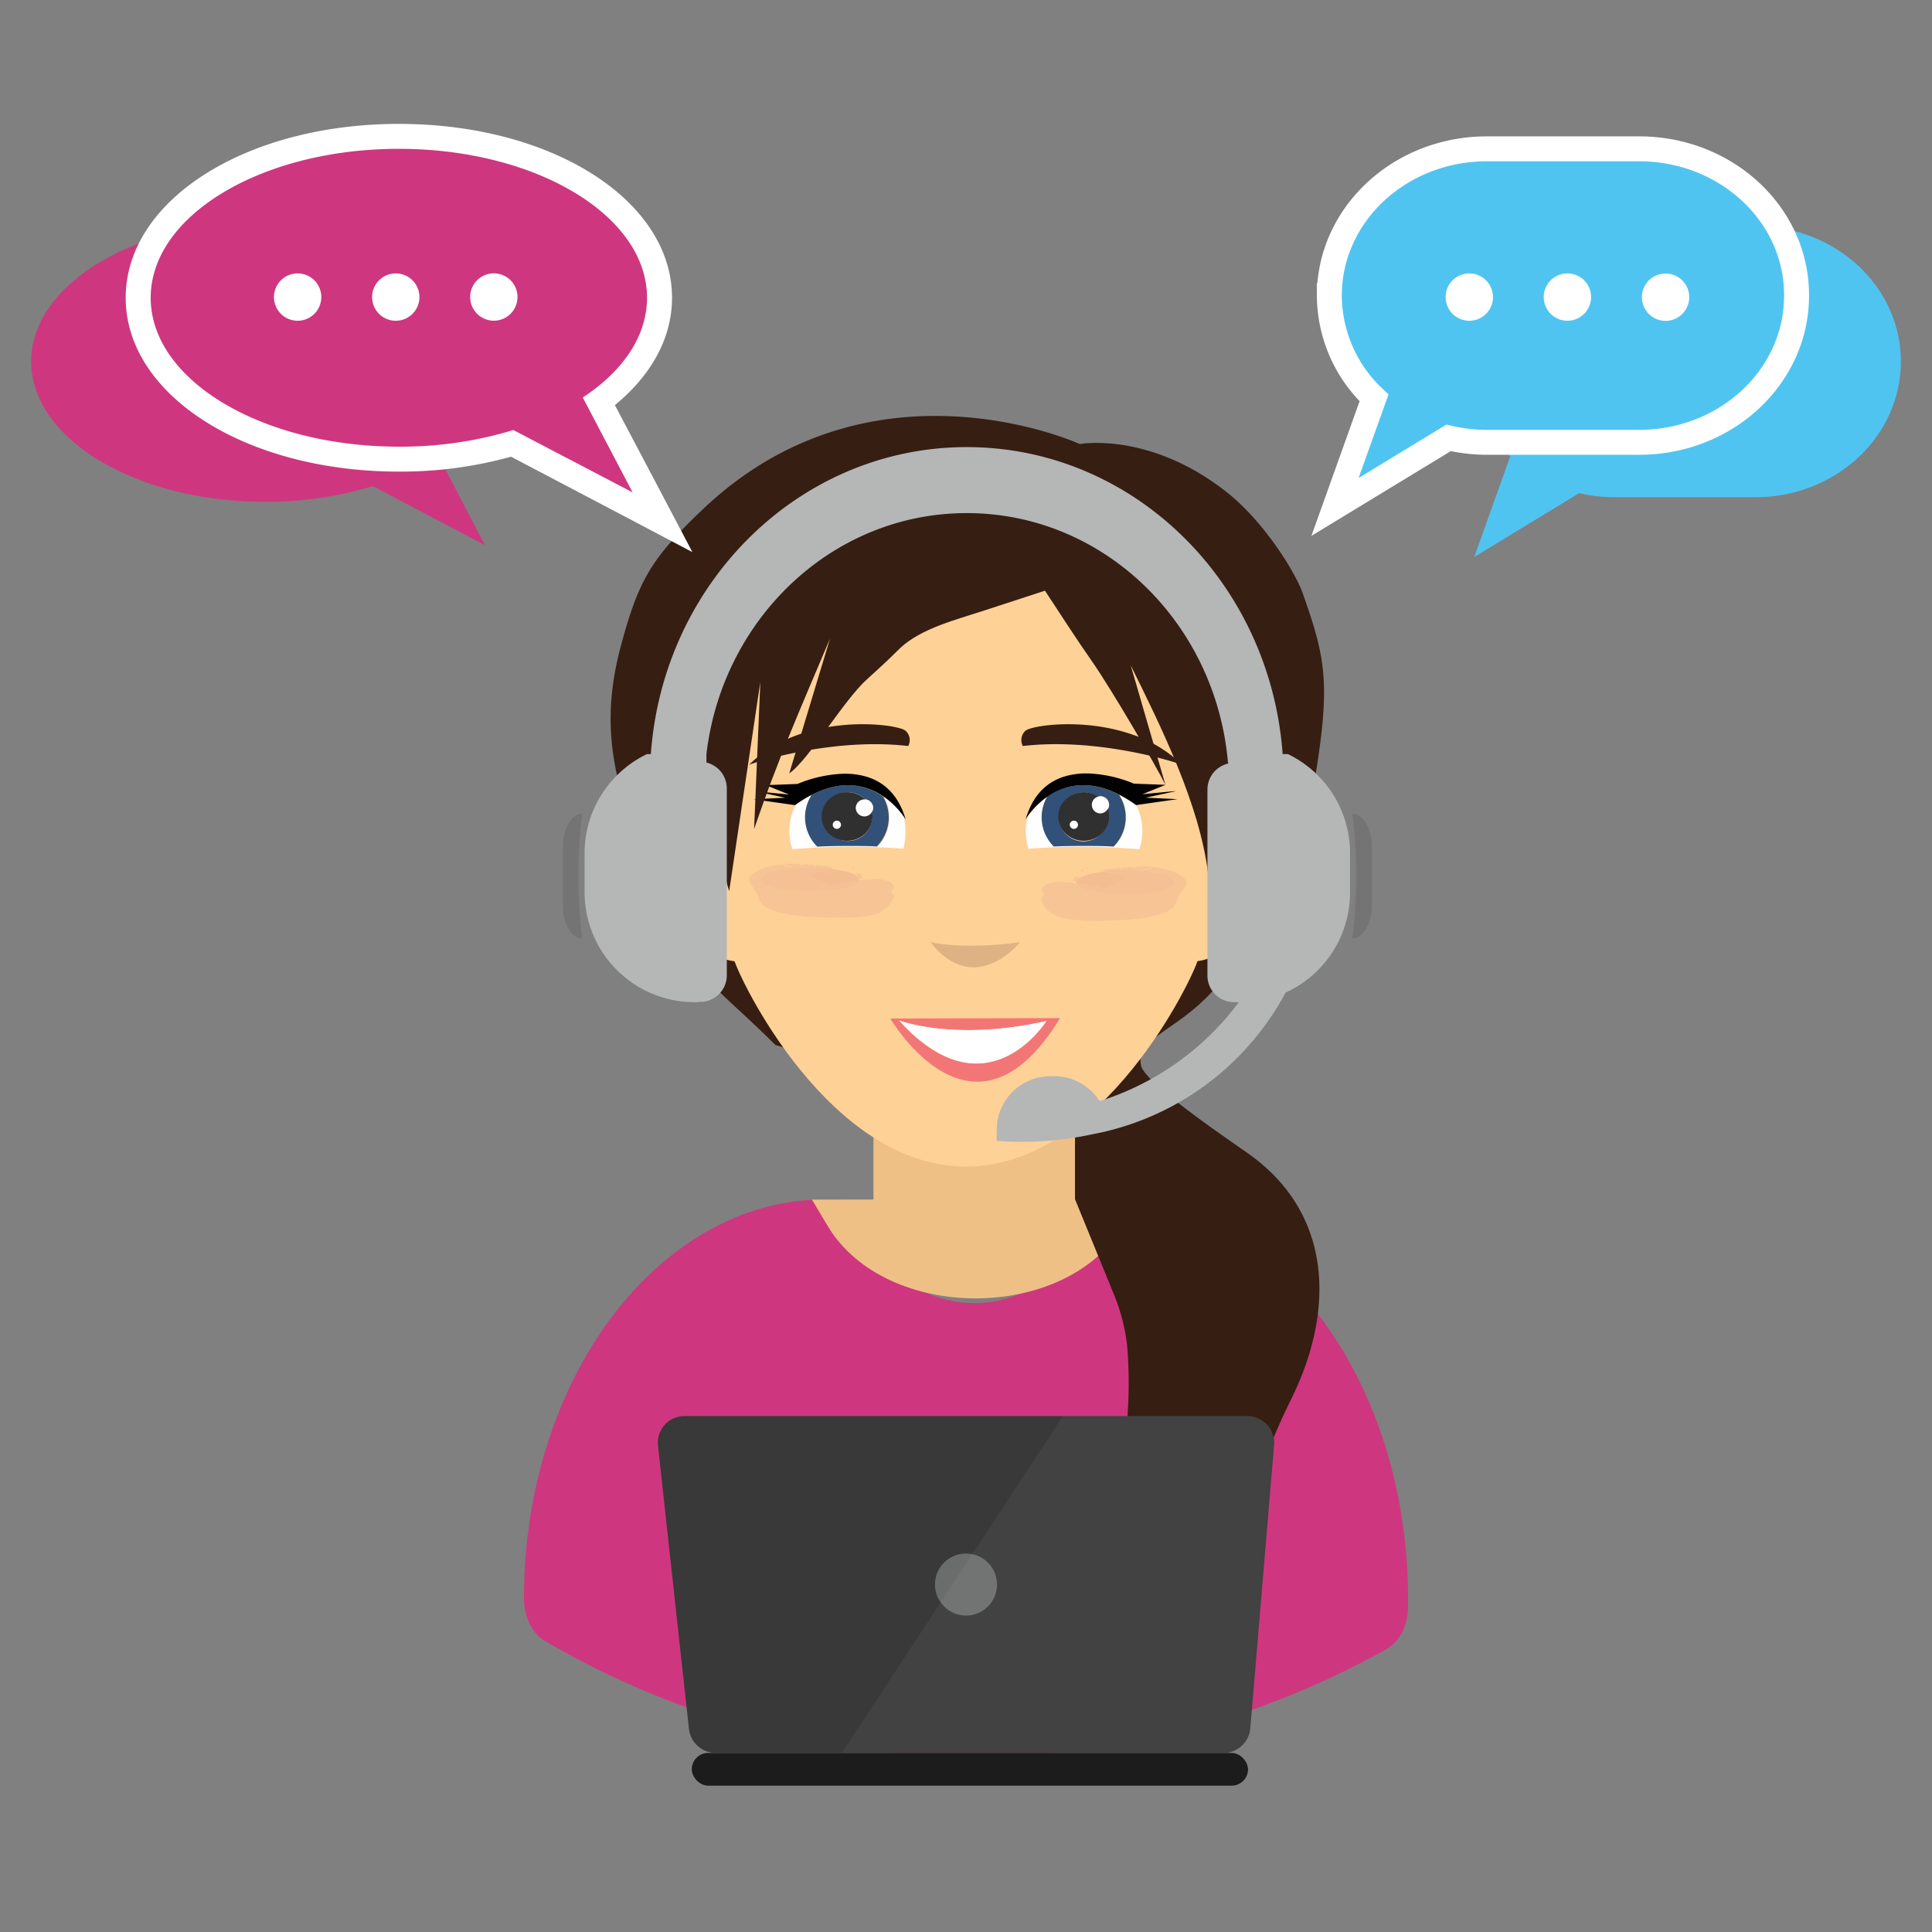 <svg id="Layer_1" data-name="Layer 1" xmlns="http://www.w3.org/2000/svg" viewBox="0 0 310 310"><rect x="0" y="0" width="310" height="310" fill="#808080" stroke="none"/><defs><style>.cls-1{fill:#ce377f;}.cls-2{fill:#efc085;}.cls-3{fill:#361e12;}.cls-4{fill:#fed197;}.cls-5{fill:#deb283;}.cls-6{fill:#f37677;}.cls-22,.cls-7{fill:#fff;}.cls-8{fill:#325178;}.cls-9{fill:#010101;}.cls-10{fill:#303030;}.cls-11{opacity:0.27;}.cls-12{fill:#d98880;}.cls-13{opacity:0.85;}.cls-14{fill:#de968e;}.cls-15{fill:#747474;}.cls-16{fill:#b5b6b6;}.cls-17,.cls-18{fill:#50c4f1;}.cls-18{stroke:#fff;stroke-miterlimit:10;stroke-width:4px;}.cls-19{fill:#1c1c1c;}.cls-20{fill:#383938;}.cls-21{fill:#6b6c6c;}.cls-22{opacity:0.05;}</style></defs><path class="cls-1" d="M177.51,192.44c-9.15,22.19-33.23,22.19-42.38,0h-2.64c-26.74,0-48.42,28.68-48.42,64.06h0c0,2.92,1.3,5.57,3.32,6.76a135.63,135.63,0,0,0,135.15,1.3c2.06-1.16,3.39-3.84,3.39-6.8V256.5C225.93,221.12,204.25,192.44,177.51,192.44Z"/><path class="cls-2" d="M172.49,192.44h12.12l-4.48,4.43c-9.35,15.3-37.87,15.27-47.23,0l-2.63-4.4h9.88V180.78h32.34Z"/><path class="cls-3" d="M199.73,244.27a107.09,107.09,0,0,1,7.56-20c6.79-13.88,6.46-28.88-6-38.44-2.46-1.89-17.45-11.71-18.19-14.83-.8-3.39,3.28-5,7.63-8.42,9.87-7.68,18.41-25.14,20.63-39.94,2-13.17,1.25-17.33-2.25-27.21C208,92,202.84,83.77,197.07,79.16c-12.5-10-23.81-7.91-23.81-7.91S140,56,112.92,81.58c-8.6,8.12-10.5,11.73-13.28,22-4.21,15.63.29,25.28,5.67,39.11,5.57,14.33,9.46,15.31,19.12,25l48.06,13.44v11.29L178.86,208a30.39,30.39,0,0,1,2,8h0a70.78,70.78,0,0,1,.1,10.41c-.34,8.74.56,10.12,5.49,17.34l10.4,11.62Z"/><path class="cls-4" d="M114.92,133.76l-1.64-.94c-1.56-.89-3.57.07-3.38,1.61l1.9,14.66c.37,2.84,3.26,5.09,6.67,5.19h0Z"/><path class="cls-4" d="M195.64,119.36c-3-28.1-16.26-46.53-40.64-46.53s-37.61,18.43-40.64,46.53c-.26,2.41-.16,10-.17,12.45,0,6.33,2.34,17.28,3.57,22.09.74,2.91,15.18,33.29,37.24,33.29s36.5-30.38,37.24-33.29c1.23-4.81,3.58-15.76,3.57-22.09C195.8,129.31,195.9,121.77,195.64,119.36Z"/><path class="cls-4" d="M194.93,133.76l1.64-.94c1.56-.89,3.57.07,3.37,1.61l-1.89,14.66c-.37,2.84-3.26,5.09-6.67,5.19h0Z"/><path class="cls-3" d="M187,125.93c-1.42-2.87-8.42-15-11.91-20-4.32-6.14-11.72-18.12-12.74-18.72-8-4.71-15.55-5-14.53-15.38h16.31l14.93,6.44,30.66,45.56-13.16,9-2.73,7.24c-1.37-11-7.49-23.4-12.4-33.31Z"/><path class="cls-5" d="M163.66,151.18c-9.2,1.27-14.37,0-14.37,0C156.47,160.26,163.66,151.18,163.66,151.18Z"/><path class="cls-6" d="M170.09,163.36l-27.23.07S156.16,186.27,170.09,163.36Zm-2.19.47s-9.62,15.39-23.64-.09C144.26,163.74,153.14,167.16,167.9,163.83Z"/><path class="cls-7" d="M167.9,163.83c-14.76,3.33-23.64-.09-23.64-.09C158.28,179.22,167.9,163.83,167.9,163.83Z"/><path class="cls-3" d="M181.7,117.87c-7.86-2.76-16.29-1.44-17.16-.61a2,2,0,0,0-.42,2.44c8-.92,16.12.52,21,1.7,2.81.69,4.54,1.29,4.54,1.29A21,21,0,0,0,181.7,117.87Z"/><path class="cls-3" d="M145.73,119.7a2,2,0,0,0-.42-2.44c-1.19-1.13-16.39-3.18-25.09,5.43C120.22,122.69,133,118.25,145.73,119.7Z"/><path class="cls-7" d="M145.27,133.32A9.28,9.28,0,0,0,145,131a13.26,13.26,0,0,0-3.2-3.16,6.61,6.61,0,0,1-1,8c-1.5-.06-3-.09-4.57-.09-1.72,0-3.41,0-5,.11a6.63,6.63,0,0,1-.87-8.32,20.52,20.52,0,0,0-2.69,1.66,9,9,0,0,0-.51,7.06c3-.26,6.12-.4,9.39-.4,2.9,0,5.71.11,8.38.32A9.18,9.18,0,0,0,145.27,133.32Z"/><path class="cls-8" d="M130.25,127.52a6.63,6.63,0,0,0,.87,8.32c1.64-.07,3.33-.11,5-.11,1.55,0,3.07,0,4.57.09a6.61,6.61,0,0,0,1-8C139.22,126.07,135.36,124.9,130.25,127.52Zm8.56.74a1.37,1.37,0,0,1,1.28,1.35,1.32,1.32,0,0,1-.2.68,4.28,4.28,0,0,1,.07.72,3.91,3.91,0,1,1-1.15-2.75Z"/><path class="cls-9" d="M141.75,127.79A13.26,13.26,0,0,1,145,131c.21.3.32.49.32.49-1.23-4.21-3.74-6.16-6.48-6.92a12.33,12.33,0,0,0-3.5-.42,21.09,21.09,0,0,0-7.38,1.64l-5.07.19,3.72,1.51-5.34-.52L126,128l-5.08.24,6.63.95h0a20.52,20.52,0,0,1,2.69-1.66C135.36,124.9,139.22,126.07,141.75,127.79Z"/><path class="cls-7" d="M180.68,131.15a6.58,6.58,0,0,1-2,4.69c-1.64-.07-3.33-.11-5-.11-1.55,0-3.07,0-4.57.09a6.61,6.61,0,0,1-1-8,13.26,13.26,0,0,0-3.2,3.16,9.28,9.28,0,0,0-.32,2.37,9.18,9.18,0,0,0,.45,2.84c2.67-.21,5.48-.32,8.38-.32,3.27,0,6.42.14,9.39.4a9,9,0,0,0-.51-7.06,20.52,20.52,0,0,0-2.69-1.66A6.65,6.65,0,0,1,180.68,131.15Z"/><path class="cls-8" d="M169.11,135.82c1.5-.06,3-.09,4.57-.09,1.72,0,3.41,0,5,.11a6.63,6.63,0,0,0,.87-8.32c-5.11-2.62-9-1.45-11.5.27a6.61,6.61,0,0,0,1,8Zm4.72-8.7a4,4,0,0,1,2.3.74,1.34,1.34,0,0,1,.45-.09,1.38,1.38,0,0,1,1.39,1.37,1.33,1.33,0,0,1-.35.88,3.65,3.65,0,0,1,.15,1,3.94,3.94,0,1,1-3.94-3.89Z"/><path class="cls-9" d="M188.48,126.94l-5.19.5,3.72-1.51-5.07-.19a21.09,21.09,0,0,0-7.38-1.64,12.33,12.33,0,0,0-3.5.42c-2.74.76-5.25,2.71-6.48,6.92,0,0,.11-.19.32-.49a13.26,13.26,0,0,1,3.2-3.16c2.53-1.72,6.39-2.89,11.5-.27a20.52,20.52,0,0,1,2.69,1.66h0l6.63-.95-5.08-.24,4.64-1,.14,0Z"/><ellipse class="cls-10" cx="173.88" cy="131.01" rx="4.08" ry="3.9"/><ellipse class="cls-10" cx="135.92" cy="131.01" rx="4.08" ry="3.9"/><path class="cls-7" d="M175.19,129.14a1.38,1.38,0,0,0,1.39,1.38,1.35,1.35,0,0,0,1-.5,1.33,1.33,0,0,0,.35-.88,1.38,1.38,0,0,0-1.39-1.37,1.34,1.34,0,0,0-.45.09A1.35,1.35,0,0,0,175.19,129.14Z"/><path class="cls-7" d="M172.31,133a.66.66,0,0,0,.66-.66.66.66,0,0,0-1.32,0A.67.67,0,0,0,172.31,133Z"/><path class="cls-7" d="M137.31,129.61A1.39,1.39,0,0,0,138.7,131a1.38,1.38,0,0,0,1.19-.7,1.32,1.32,0,0,0,.2-.68,1.37,1.37,0,0,0-1.28-1.35l-.11,0A1.39,1.39,0,0,0,137.31,129.61Z"/><path class="cls-7" d="M134.28,133a.67.67,0,0,0,.66-.66.66.66,0,1,0-.66.66Z"/><g class="cls-11"><path class="cls-12" d="M130,139.25c-4.34,0-7.86.85-7.86,1.88S125.66,143,130,143s7.86-.85,7.86-1.89S134.34,139.25,130,139.25Z"/><g class="cls-13"><path class="cls-14" d="M136.66,139.33c-.06.08.23,0,.51-.05l-.28-.18A.53.53,0,0,1,136.66,139.33Z"/><path class="cls-14" d="M136.42,138.92h.22l-.06,0Z"/><path class="cls-14" d="M136.08,138.92c0-.08-.12-.13-.38-.1A.58.58,0,0,0,136.08,138.92Z"/><path class="cls-14" d="M136,139.14a1.21,1.21,0,0,1,.47-.22h-.34A.35.35,0,0,1,136,139.14Z"/><path class="cls-14" d="M136,139.14l-.29.22A2.43,2.43,0,0,0,136,139.14Z"/><path class="cls-14" d="M133.48,140.23c-.08,0,.39-.21.21-.18a4.42,4.42,0,0,1-.78.11c-.13.05.09-.25-.06-.2-.32,0-.89.39-.68.39s.59-.06,1-.06a9.3,9.3,0,0,1,1.5-.11.37.37,0,0,1,.2.09.32.32,0,0,0-.07-.19C134.73,140,133.78,140.21,133.48,140.23Z"/><path class="cls-14" d="M137.58,140.19l-.37.13a.61.61,0,0,0,.56-.06c-.31.26-.12.4.1.69.26,0,.57,0,.66-.12l-.43-.13C138.62,140.44,138.09,140.28,137.58,140.19Z"/><path class="cls-14" d="M137.79,141l.18.17h0l-.12-.18Z"/><path class="cls-14" d="M143,143l.18-.23a4,4,0,0,0,.31-.45,1.69,1.69,0,0,0-1.18-1,6.11,6.11,0,0,0-1.91-.24c-1.28,0-2.41.2-2.55.21-2,.25-2.5.24-2.92.34a4.23,4.23,0,0,1-1.77,0c.57.09.9.22.68.31a2.1,2.1,0,0,1-1.43-.23c-.8-.48-.64-.55-.75-.5s-.45.2-.32.05,0,0,0-.05c.41-.19.52-.13.17-.12a1.08,1.08,0,0,1-.46-.08c-.09,0-.06-.07.09-.07a4.74,4.74,0,0,1-.94-.42c0-.06.52.06.61.06s.12-.12.18-.25c-.16.06-.18.14-.28.19s-.64-.37-.57-.46.55.25.5.19c.1,0,.05-.14.12-.23s.27.23.26.2.06-.44.26-.36a2.27,2.27,0,0,1,.34.15.37.37,0,0,0,.18,0l.12-.06a1.51,1.51,0,0,1,0-.31c.07,0,.17.09.23.11s-.16-.09-.23-.11a1.51,1.51,0,0,0,0,.31,4.75,4.75,0,0,1,1.4-.32l0,0a.9.9,0,0,1-.7-.25c.09.08,0,.15-.12.16a.83.83,0,0,0,0-.15c.28-.06.65-.11.72.11l.25-.07c.05,0,0,.13-.11.2h.18a.24.24,0,0,0-.07-.23c0-.12.05-.33,0-.31-.9-.08-1.69-.18-2.6-.29,0,.19.06.4-.06.29a1.56,1.56,0,0,0-.37-.34l-.41,0-.08.07h0c0,.1.15.24.29.38s.14.08.2.13-.1-.05-.2-.13a1.58,1.58,0,0,0-.4-.26c-.05.06-.12.1-.29.05,0-.11.14-.12.29-.05l.11-.13v-.08c-.34,0-.66-.06-1-.08a.17.17,0,0,0-.1.08c-.08.12-.1.24-.78-.13h-.18l.13.06-.17-.06H127c.11.15.29.33.36.43l-.8-.29a1.47,1.47,0,0,1,.46.33l.73.25.36.1c.39.13-.32-.3.35,0-.67-.26,0,.17-.35,0l-.36-.1-.73-.25c.07.13-.39.05-1.24-.17-.36-.27.4-.11,1.24.17a1.47,1.47,0,0,0-.46-.33l.8.29c-.07-.1-.25-.28-.36-.43a14.56,14.56,0,0,0-1.5.09,10.75,10.75,0,0,0-3.76.95,3.74,3.74,0,0,0-1.34,1,1.13,1.13,0,0,0-.19.48,1.4,1.4,0,0,0,.1.47,3.73,3.73,0,0,0,.4.64,8.38,8.38,0,0,1,1.23,2.3,2.38,2.38,0,0,0,.56.73l.53.35a2.61,2.61,0,0,0,.65.33,9.43,9.43,0,0,0,1.78.55l1.06.23c.35.07.81.1,1.22.16l1.26.16,1.39.08c.94.1,1.92.08,3,.12a11.74,11.74,0,0,0,1.57,0l1.67,0,1.59-.17L139,147l.73-.14a9.51,9.51,0,0,0,1.17-.34,6,6,0,0,0,.92-.54,3.28,3.28,0,0,0,.72-.63,3.14,3.14,0,0,0,.5-.67,3.11,3.11,0,0,0,.31-.64l.11-.31a1.79,1.79,0,0,0-.29-.35C143.12,143.25,143,143.13,143,143Z"/><path class="cls-14" d="M129.72,139a.25.25,0,0,1,.12-.08l-.83-.09C129.6,139.19,129.63,139.08,129.72,139Z"/></g></g><g class="cls-11"><path class="cls-12" d="M180.56,139.67c4.34,0,7.86.84,7.86,1.88s-3.52,1.88-7.86,1.88-7.85-.84-7.85-1.88S176.22,139.67,180.56,139.67Z"/><g class="cls-13"><path class="cls-14" d="M173.91,139.75c.05.08-.24,0-.52-.05l.28-.18C173.69,139.58,173.76,139.65,173.91,139.75Z"/><path class="cls-14" d="M174.14,139.34h-.21l0,0Z"/><path class="cls-14" d="M174.48,139.34c0-.08.12-.13.38-.1A.58.58,0,0,1,174.48,139.34Z"/><path class="cls-14" d="M174.62,139.56a1.12,1.12,0,0,0-.48-.22h.34C174.48,139.4,174.53,139.47,174.62,139.56Z"/><path class="cls-14" d="M174.62,139.56c.12.09.21.17.29.22A2,2,0,0,1,174.62,139.56Z"/><path class="cls-14" d="M177.08,140.65c.09,0-.39-.22-.21-.18a6.08,6.08,0,0,0,.78.11c.13,0-.09-.25.07-.2.31,0,.88.39.67.39s-.58-.06-1-.06a9.43,9.43,0,0,0-1.51-.11.31.31,0,0,0-.2.09.56.56,0,0,1,.07-.19C175.83,140.4,176.78,140.63,177.08,140.65Z"/><path class="cls-14" d="M173,140.61l.37.13a.67.67,0,0,1-.57-.06c.31.26.12.4-.1.69-.26,0-.56,0-.65-.12a3.21,3.21,0,0,1,.43-.13C172,140.86,172.47,140.69,173,140.61Z"/><path class="cls-14" d="M172.77,141.38l-.18.17h0a.94.94,0,0,0,.12-.18Z"/><path class="cls-14" d="M167.61,143.45l-.18-.23c-.12-.15-.21-.32-.31-.45a1.71,1.71,0,0,1,1.18-1,5.86,5.86,0,0,1,1.91-.24c1.29,0,2.42.2,2.55.21,2,.25,2.5.24,2.92.34a4.23,4.23,0,0,0,1.77,0c-.57.08-.9.21-.67.31a2.07,2.07,0,0,0,1.42-.23c.8-.48.64-.56.76-.5s.44.2.32.05,0,0,0-.05c-.41-.19-.52-.14-.17-.13a1,1,0,0,0,.47-.07c.08,0,0-.07-.09-.07a5,5,0,0,0,.93-.42c0-.06-.52.06-.6.06s-.13-.12-.19-.25c.16.05.19.14.28.19s.64-.37.57-.46-.55.25-.49.18c-.11,0-.05-.13-.13-.22s-.27.23-.26.2-.06-.44-.26-.36a2.27,2.27,0,0,0-.34.15.55.55,0,0,1-.18,0l-.12-.06a1.51,1.51,0,0,0,0-.31c-.07,0-.16.09-.23.11s.16-.09.23-.11a1.51,1.51,0,0,1,0,.31,4.72,4.72,0,0,0-1.4-.33l0,0a1,1,0,0,0,.71-.25c-.1.08,0,.15.11.16a.83.83,0,0,1,0-.15c-.28-.06-.65-.12-.72.11l-.25-.07c-.05,0,0,.13.11.2h-.18a.29.29,0,0,1,.07-.24c0-.12-.05-.32,0-.3.9-.08,1.7-.18,2.6-.29,0,.19-.06.4.07.29a1.55,1.55,0,0,1,.36-.34l.42,0,.08.07h0a1.11,1.11,0,0,1-.3.38,1.73,1.73,0,0,1-.2.12,1.42,1.42,0,0,0,.2-.12,1.58,1.58,0,0,1,.4-.26c.05.06.13.09.29.05,0-.11-.14-.12-.29-.05a.64.64,0,0,1-.1-.13v-.08c.33,0,.65-.06,1-.09,0,0,.08,0,.1.09s.09.24.77-.13h.19l-.14.07.17-.07h.79c-.11.16-.29.33-.35.44l.79-.3a1.61,1.61,0,0,0-.46.34l-.73.25-.35.1c-.4.13.31-.31-.35-.05.66-.26,0,.18.35.05l.35-.1.73-.25c-.07.13.39,0,1.24-.17.36-.27-.4-.11-1.24.17a1.61,1.61,0,0,1,.46-.34l-.79.3c.06-.11.24-.28.35-.44.51,0,1,0,1.51.09a10.67,10.67,0,0,1,3.75,1,3.74,3.74,0,0,1,1.34,1,1.29,1.29,0,0,1,.2.48,1.41,1.41,0,0,1-.11.47,3.73,3.73,0,0,1-.4.64,8.38,8.38,0,0,0-1.23,2.3,2.23,2.23,0,0,1-.56.73l-.53.35a3,3,0,0,1-.65.33,9.31,9.31,0,0,1-1.77.55l-1.06.22c-.36.08-.82.11-1.22.17l-1.27.16-1.39.08c-.94.1-1.92.08-3,.12a13.69,13.69,0,0,1-1.57,0l-1.67,0-1.59-.16-.86-.09-.74-.13a8.11,8.11,0,0,1-1.17-.35,5.85,5.85,0,0,1-.91-.53,3.64,3.64,0,0,1-.73-.63,3.14,3.14,0,0,1-.5-.67,3.72,3.72,0,0,1-.31-.64l-.11-.31a1.79,1.79,0,0,1,.29-.35C167.44,143.67,167.61,143.54,167.61,143.45Z"/><path class="cls-14" d="M180.84,139.36a.3.3,0,0,0-.11-.07c.27,0,.53-.06.82-.09C181,139.61,180.93,139.5,180.84,139.36Z"/></g></g><path class="cls-3" d="M189.63,87.61,156.12,72.19l-25.68,1.93-24.6,31.35L117,143,122,109.4l-1,23.62c3.85-11.23,7.29-19,12.18-30.55l-6.54,21.63c3.16-2.21,8.72-11.74,12.47-15.1,1.1-1,2.2-2,3.26-3l2.17-2.11c3.36-3.07,8.89-4.46,13.2-5.87Z"/><path class="cls-15" d="M90.3,135.91v9.34c0,2.94,1.4,5.33,3.13,5.33a79.76,79.76,0,0,1,0-20C91.7,130.57,90.3,133,90.3,135.91Z"/><path class="cls-15" d="M217,130.57a79.76,79.76,0,0,1,0,20c1.73,0,3.13-2.39,3.13-5.33v-9.34C220.16,133,218.76,130.57,217,130.57Z"/><path class="cls-16" d="M206.66,121h-.85c-2-27.55-23.91-49.26-50.69-49.26h0c-26.79,0-48.72,21.71-50.69,49.26h-.63a17.66,17.66,0,0,0-10,15.9v6.25a17.66,17.66,0,0,0,17.66,17.66h.3a1.5,1.5,0,0,0,.64-.14v.09h0a4.27,4.27,0,0,0,4.22-4.31V126.54a4.29,4.29,0,0,0-3.27-4.19V121h0c2.58-21.8,20.28-38.67,41.77-38.67h0c22,0,40,17.62,41.92,40.1h.06v.08a4.28,4.28,0,0,0-3.36,4.2v29.8a4.26,4.26,0,0,0,4.22,4.29h0v0a.86.86,0,0,0,.28,0h.54a44.49,44.49,0,0,1-22.35,15.89,8.58,8.58,0,0,0-7.23-4h-.67a8.6,8.6,0,0,0-8.6,8.6v1.77A53.48,53.48,0,0,0,175.28,182a44.46,44.46,0,0,0,31-22.73,17.65,17.65,0,0,0,10.34-16.07v-6.25A17.64,17.64,0,0,0,206.66,121Z"/><path class="cls-17" d="M281.66,36.29h-22.6c-12.9,0-23.35,9.74-23.35,21.75h0a20.89,20.89,0,0,0,6.63,15.16l-5.79,16.17,16.83-10.24a25.23,25.23,0,0,0,5.68.65h22.6C294.55,79.78,305,70.05,305,58h0C305,46,294.55,36.29,281.66,36.29Z"/><path class="cls-18" d="M263,23.88H238.57c-13.95,0-25.27,10.54-25.27,23.55h0a22.66,22.66,0,0,0,7.17,16.41l-6.26,17.5,18.22-11.08a27,27,0,0,0,6.14.71H263c14,0,25.27-10.54,25.27-23.54h0C288.31,34.42,277,23.88,263,23.88Z"/><path class="cls-1" d="M70.32,73.12c6-4,9.72-9.3,9.72-15.11C80,45.58,63.24,35.5,42.52,35.5S5,45.58,5,58,21.8,80.52,42.52,80.52A58.27,58.27,0,0,0,59.82,78l18,9.48Z"/><path class="cls-1" d="M82.17,71.13A63.73,63.73,0,0,1,64,73.67c-23.06,0-41.82-11.61-41.82-25.89S40.94,21.88,64,21.88s41.83,11.62,41.83,25.9c0,6.17-3.43,12-9.72,16.67l10.18,19.36Z"/><path class="cls-7" d="M64,23.88c22,0,39.82,10.7,39.82,23.9,0,6.17-3.9,11.8-10.31,16l8,15.23L82.37,69A61.8,61.8,0,0,1,64,71.67C42,71.67,24.18,61,24.18,47.78S42,23.88,64,23.88m0-4c-24.58,0-43.83,12.26-43.83,27.9S39.43,75.67,64,75.67A66.15,66.15,0,0,0,82,73.28l17.71,9.31,11.39,6-6-11.39L98.66,65c5.94-4.85,9.17-10.87,9.17-17.22,0-15.64-19.25-27.9-43.82-27.9Z"/><circle class="cls-7" cx="47.76" cy="47.67" r="3.8" transform="translate(-9.61 83.2) rotate(-76.72)"/><circle class="cls-7" cx="63.5" cy="47.67" r="3.8" transform="translate(2.52 98.52) rotate(-76.72)"/><circle class="cls-7" cx="79.24" cy="47.67" r="3.8" transform="translate(14.64 113.83) rotate(-76.72)"/><circle class="cls-7" cx="235.76" cy="47.67" r="3.8" transform="translate(-0.3 93.85) rotate(-22.5)"/><circle class="cls-7" cx="251.5" cy="47.67" r="3.8" transform="translate(0.9 99.87) rotate(-22.5)"/><circle class="cls-7" cx="267.24" cy="47.67" r="3.8" transform="translate(3.42 111.59) rotate(-23.73)"/><rect class="cls-19" x="111" y="281.27" width="89.25" height="5.25" rx="2.62"/><path class="cls-20" d="M196.12,281.27H115a4.35,4.35,0,0,1-4.44-3.73l-5-45.76a4.28,4.28,0,0,1,4.44-4.56H200a4.27,4.27,0,0,1,4.44,4.47l-3.84,45.76A4.35,4.35,0,0,1,196.12,281.27Z"/><circle class="cls-21" cx="155" cy="254.25" r="4.98"/><path class="cls-22" d="M200,227.22H170.56l-35.45,54h61a4.35,4.35,0,0,0,4.45-3.82l3.84-45.76A4.27,4.27,0,0,0,200,227.22Z"/></svg>